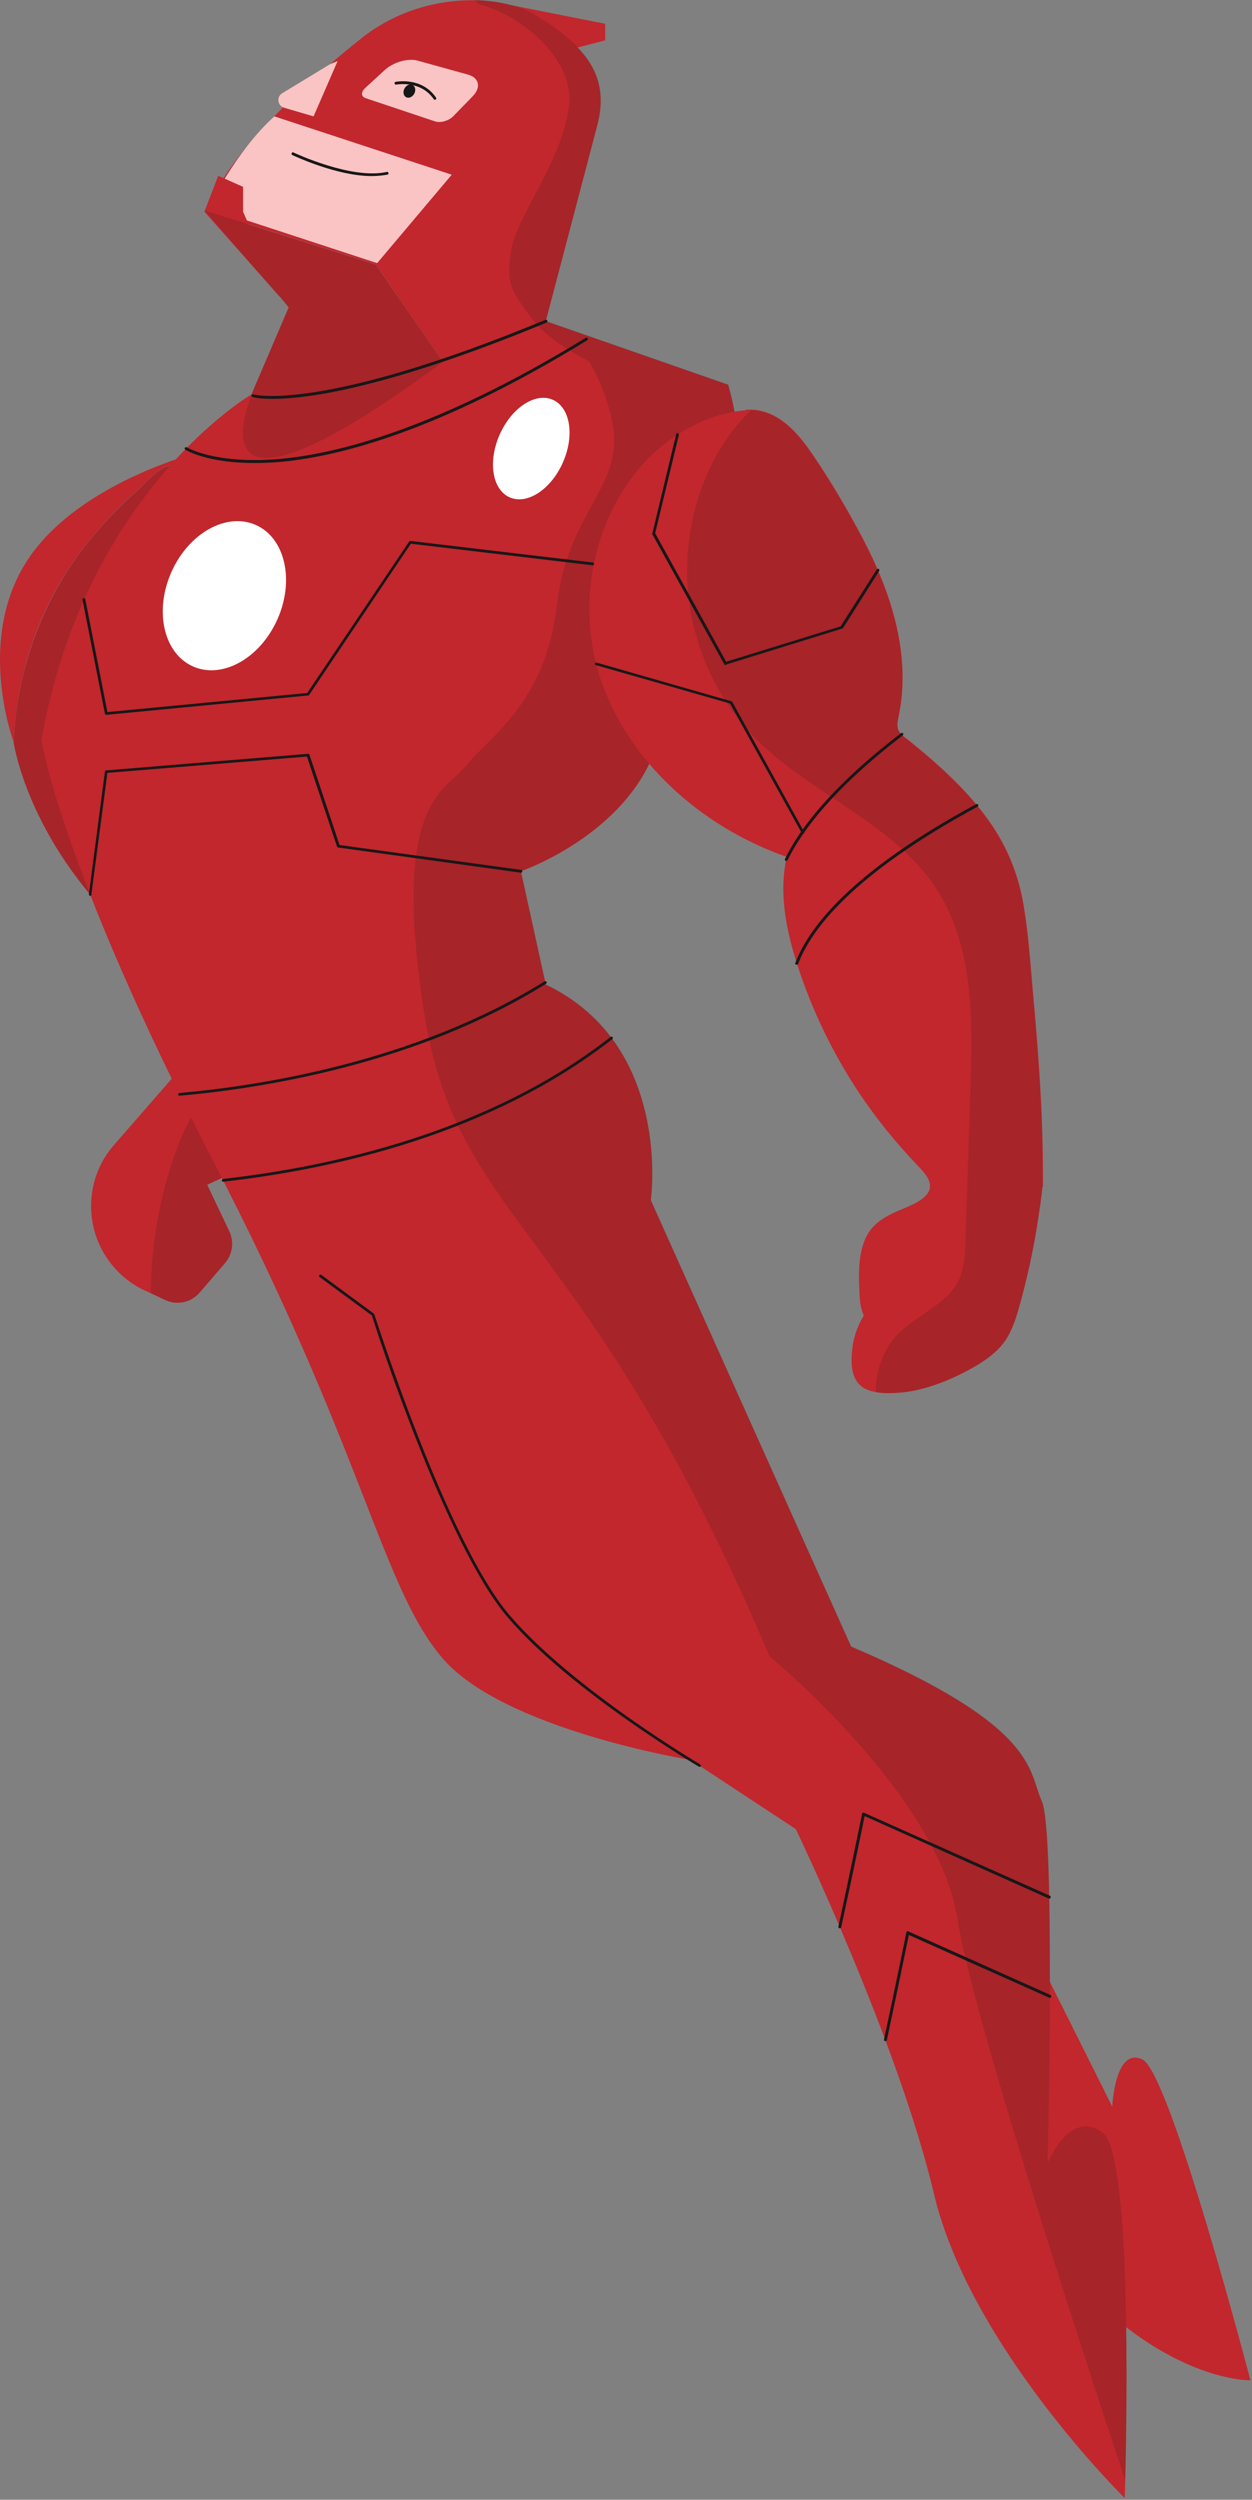 <svg width="435" height="868" viewBox="0 0 435 868" fill="none" xmlns="http://www.w3.org/2000/svg">
<rect x="0" y="0" width="435" height="868" fill="#808080" stroke="none"/>
<path d="M353.8 666.227L386.447 731.496C386.447 731.496 387.407 710.379 397.009 715.179C406.611 719.978 434.457 826.521 434.457 826.521C434.457 826.521 399.89 827.481 362.441 778.529C324.993 729.576 353.8 666.227 353.8 666.227Z" fill="#C1272D"/>
<path d="M72.076 226.039C69.771 219.608 67.466 213.081 65.45 206.554C62.281 196.284 59.689 185.342 61.801 174.687C62.473 171.328 65.258 162.593 60.169 161.634C56.328 160.866 50.375 167.873 47.878 170.08C39.428 177.663 31.651 186.014 25.218 195.42C12.639 213.657 5.629 235.542 4.765 257.714C4.093 255.89 -8.198 221.528 9.566 194.46C27.81 166.625 71.98 156.066 72.94 156.066C72.94 156.066 73.612 189.085 72.076 226.039Z" fill="#C1272D"/>
<path d="M72.076 226.04C69.868 279.791 63.146 341.894 43.174 323.176C9.567 291.502 4.766 257.907 4.766 257.907C4.766 257.907 4.766 257.907 4.766 257.811C5.63 235.735 12.735 213.85 25.218 195.517C31.651 186.11 39.429 177.76 47.879 170.177C50.376 167.969 56.233 160.962 60.17 161.73C65.259 162.69 62.378 171.425 61.802 174.784C59.785 185.439 62.282 196.285 65.451 206.651C67.467 213.082 69.772 219.609 72.076 226.04Z" fill="#C1272D"/>
<path opacity="0.15" d="M72.076 226.04C69.868 279.791 63.146 341.894 43.174 323.176C9.567 291.502 4.766 257.907 4.766 257.907C4.766 257.907 4.766 257.907 4.766 257.811C5.63 235.735 12.735 213.85 25.218 195.517C31.651 186.11 39.429 177.76 47.879 170.177C50.376 167.969 56.233 160.962 60.17 161.73C65.259 162.69 62.378 171.425 61.802 174.784C59.785 185.439 62.282 196.285 65.451 206.651C67.467 213.082 69.772 219.609 72.076 226.04Z" fill="#171717"/>
<path d="M71.981 411.387L79.663 427.513C81.391 431.16 80.815 435.479 78.223 438.551L69.293 448.917C66.316 452.277 61.515 453.332 57.386 451.413L52.489 449.109L50.184 448.053C38.854 442.678 31.652 431.352 31.652 418.778C31.652 411.003 34.437 403.421 39.622 397.565L64.3 369.25L73.038 377.505L96.947 399.965L71.981 411.387Z" fill="#C1272D"/>
<path opacity="0.15" d="M71.981 411.389L79.663 427.514C81.391 431.162 80.815 435.481 78.222 438.552L69.293 448.919C66.316 452.278 61.515 453.334 57.386 451.414L52.489 449.111C52.393 446.999 52.489 444.791 52.585 442.68C53.449 423.003 59.595 394.687 73.037 377.41L96.947 399.871L71.981 411.389Z" fill="#171717"/>
<path d="M153.884 125.644C111.251 140.521 94.159 137.93 88.013 135.434L100.304 106.735L73.898 74.004L130.551 91.857L153.884 125.644Z" fill="#C1272D"/>
<path d="M390.961 861.267C390.865 865.106 390.769 867.41 390.769 867.41C390.769 867.41 336.997 814.618 324.515 761.827C312.032 709.035 276.504 635.127 276.504 635.127L240.016 611.131C240.016 611.131 174.722 600.573 153.598 575.617C132.473 550.661 126.712 504.588 73.9 402.845C21.089 301.101 14.367 256.948 14.367 256.948C29.73 170.562 87.343 136.967 87.343 136.967L88.015 135.431C94.16 137.927 111.252 140.519 153.886 125.641L130.552 91.758L73.9 73.905L72.46 72.082C72.46 72.082 77.261 51.925 125.271 13.531C137.658 3.549 152.349 -0.099 164.736 0.093C173.282 0.189 180.868 2.205 185.861 5.276C202.088 15.259 212.362 25.337 207.465 43.67L189.605 111.531L193.734 112.971L229.838 125.545L252.979 133.608C270.263 194.078 228.014 259.348 228.014 259.348C217.451 290.063 180.963 302.541 180.963 302.541L189.605 341.894C233.775 363.011 226.093 416.762 226.093 416.762L295.708 571.777C361.003 599.613 357.162 614.971 361.963 625.529C366.764 636.087 363.883 751.269 363.883 751.269C363.883 751.269 371.565 732.072 383.087 740.71C393.074 748.101 391.537 836.983 390.961 861.267Z" fill="#C1272D"/>
<path d="M95.314 40.406L156.959 60.659L131.034 91.374L72.461 72.177C72.461 72.081 81.679 52.788 95.314 40.406Z" fill="#F9C4C3"/>
<path d="M84.462 73.525V64.886L75.82 61.047L71.019 73.525L97.329 103.184L84.462 73.525Z" fill="#C1272D"/>
<path d="M243.089 613.532C242.993 613.532 242.897 613.532 242.801 613.436C242.321 613.148 198.151 587.136 176.258 561.412C154.846 536.264 130.36 460.628 129.208 456.789L111.06 443.447C110.868 443.255 110.772 442.967 110.964 442.775C111.156 442.583 111.444 442.487 111.636 442.679L129.88 456.117C129.976 456.213 129.976 456.309 130.072 456.405C130.36 457.173 155.23 535.304 177.026 560.836C198.823 586.368 242.801 612.38 243.281 612.668C243.473 612.764 243.569 613.052 243.473 613.34C243.377 613.436 243.185 613.532 243.089 613.532Z" fill="#171717"/>
<path d="M114.71 22.267L98.098 32.345C95.986 33.593 96.37 36.76 98.77 37.432L108.949 40.408L117.302 21.211" fill="#F9C4C3"/>
<path d="M133.724 24.284L126.906 30.523C125.37 31.963 125.37 33.498 127.002 34.074L151.103 42.137C153.024 42.809 155.904 41.945 157.441 40.409L164.258 33.402C167.235 30.331 166.466 26.971 162.626 25.916L145.342 21.116C141.885 20.061 136.796 21.5 133.724 24.284Z" fill="#F9C4C3"/>
<path d="M151.103 34.649C150.911 34.649 150.815 34.553 150.719 34.457C146.11 27.738 137.756 29.369 137.66 29.369C137.372 29.465 137.18 29.273 137.084 28.986C136.988 28.698 137.18 28.506 137.468 28.41C137.564 28.41 146.494 26.586 151.487 33.881C151.679 34.073 151.583 34.361 151.391 34.553C151.295 34.649 151.199 34.649 151.103 34.649Z" fill="#171717"/>
<path d="M143.916 32.556C144.554 31.394 144.317 30.038 143.387 29.528C142.458 29.018 141.187 29.547 140.549 30.709C139.911 31.871 140.148 33.226 141.078 33.736C142.008 34.246 143.279 33.717 143.916 32.556Z" fill="#171717"/>
<path d="M177.223 1.727L210.254 8.254V14.013L200.652 16.508L177.223 1.727Z" fill="#C1272D"/>
<path d="M36.935 248.214C36.743 248.214 36.551 248.022 36.455 247.83L28.677 208.285C28.581 207.997 28.773 207.805 29.061 207.709C29.35 207.613 29.541 207.805 29.637 208.093L37.319 247.254L106.742 240.631L142.174 188.032C142.27 187.84 142.462 187.84 142.654 187.84L231.954 198.398C232.242 198.398 232.434 198.686 232.338 198.974C232.338 199.262 232.049 199.454 231.761 199.358L142.75 188.8L107.414 241.303C107.318 241.399 107.222 241.495 107.03 241.495L36.935 248.214C36.935 248.214 37.031 248.214 36.935 248.214Z" fill="#171717"/>
<path d="M31.363 311.082C31.075 311.082 30.883 310.794 30.883 310.506L36.452 267.889C36.452 267.697 36.644 267.505 36.932 267.505L107.027 261.746C107.219 261.746 107.411 261.842 107.507 262.034L117.973 293.421L181.059 302.06C181.347 302.06 181.539 302.348 181.443 302.636C181.443 302.923 181.155 303.115 180.867 303.019L117.493 294.285C117.301 294.285 117.205 294.093 117.109 293.997L106.643 262.706L37.316 268.369L31.747 310.602C31.843 310.89 31.555 311.082 31.363 311.082Z" fill="#171717"/>
<path d="M96.401 215.022C102.42 201.454 99.048 186.797 88.868 182.284C78.688 177.77 65.556 185.111 59.536 198.679C53.517 212.247 56.889 226.905 67.069 231.418C77.249 235.931 90.381 228.59 96.401 215.022Z" fill="white"/>
<path d="M195.558 160.627C199.707 151.274 198.159 141.515 192.099 138.829C186.04 136.142 177.764 141.546 173.614 150.898C169.465 160.251 171.014 170.01 177.073 172.696C183.133 175.382 191.409 169.979 195.558 160.627Z" fill="white"/>
<path d="M62.379 380.483C62.09 380.483 61.898 380.291 61.898 380.003C61.898 379.715 62.09 379.523 62.379 379.523C90.513 377.027 144.38 368.676 189.222 340.745C189.414 340.649 189.702 340.649 189.894 340.937C189.99 341.129 189.99 341.417 189.702 341.609C144.668 369.636 90.609 377.987 62.379 380.483Z" fill="#171717"/>
<path d="M77.55 410.334C77.262 410.334 77.07 410.142 77.07 409.95C77.07 409.662 77.262 409.47 77.454 409.374C115.575 405.055 169.922 393.057 212.171 360.038C212.363 359.846 212.651 359.942 212.844 360.134C213.036 360.326 212.94 360.614 212.748 360.806C170.402 393.921 115.863 406.015 77.55 410.334C77.55 410.334 77.646 410.334 77.55 410.334Z" fill="#171717"/>
<path d="M88.303 160.773C71.98 160.773 64.778 156.358 64.394 156.166C64.202 156.07 64.106 155.686 64.202 155.494C64.298 155.302 64.682 155.206 64.874 155.302C64.97 155.398 74.572 161.157 96.369 159.429C116.533 157.797 151.485 149.159 203.528 117.292C203.72 117.196 204.008 117.196 204.2 117.484C204.296 117.676 204.296 117.964 204.008 118.156C151.773 150.215 116.629 158.853 96.273 160.485C93.488 160.677 90.8 160.773 88.303 160.773Z" fill="#171717"/>
<path opacity="0.15" d="M390.963 861.27C373.871 809.726 337.767 699.056 332.678 666.325C325.956 623.132 267.384 575.14 267.384 575.14C204.01 425.404 158.88 425.404 147.357 351.496C135.835 277.588 154.559 275.188 162.241 265.589C169.922 255.991 189.607 243.993 193.447 210.398C197.288 176.804 217.453 169.125 212.652 146.089C210.827 137.45 207.755 130.635 204.586 125.452C203.242 124.78 201.993 124.012 200.745 123.34C194.6 119.789 188.55 115.757 184.325 109.998C177.412 100.4 175.876 98.672 177.604 86.962C179.332 75.348 195.848 55.287 197.768 36.09C199.209 21.501 183.365 6.335 166.85 1.536C166.082 1.344 165.505 0.48 164.833 0C173.379 0.096 180.965 2.112 185.958 5.183C202.185 15.166 212.46 25.244 207.563 43.577L189.703 111.438L193.831 112.878L229.935 125.452L253.077 133.515C270.36 193.985 228.111 259.254 228.111 259.254C217.549 289.97 181.061 302.448 181.061 302.448L189.703 341.801C233.872 362.918 226.191 416.669 226.191 416.669L295.806 571.684C361.1 599.52 357.259 614.877 362.06 625.436C366.861 635.994 363.981 751.176 363.981 751.176C363.981 751.176 371.662 731.979 383.185 740.617C393.075 748.104 391.539 836.986 390.963 861.27Z" fill="#171717"/>
<path d="M362.348 409.275C362.348 410.139 362.348 411.099 362.348 411.963C362.348 412.155 362.252 412.251 362.156 412.347C361.964 414.65 361.58 417.05 361.292 419.354C360.524 424.633 359.66 429.912 358.604 435.191C357.547 440.47 356.299 445.654 354.955 450.741C353.707 455.348 352.458 460.147 350.058 464.275C347.657 468.306 344.009 471.281 340.072 473.681C335.943 476.177 331.526 478.384 327.013 480.112C322.404 481.84 317.603 483.184 312.706 483.567C310.305 483.759 307.905 483.855 305.504 483.567C305.12 483.567 304.736 483.471 304.256 483.375C302.624 483.088 300.991 482.608 299.647 481.648C295.902 479.056 295.614 473.777 295.998 469.65C296.286 465.138 297.727 460.723 300.127 456.788C298.879 454.1 298.687 451.125 298.591 448.245C298.303 442.102 298.207 435.479 300.799 429.816C303.296 424.441 308.193 422.041 313.474 419.834C316.451 418.586 319.907 417.242 322.02 414.746C324.804 411.387 321.732 407.74 319.331 405.244C310.209 395.742 302.048 385.471 295.134 374.241C288.221 363.011 282.556 351.109 278.235 338.631C273.722 325.577 270.265 311.371 273.337 297.549C258.358 292.27 244.339 283.919 232.817 272.881C222.543 263.091 214.285 251.189 209.388 237.847C204.779 225.273 203.627 211.547 205.835 198.397C208.044 185.343 213.517 172.673 222.159 162.499C231.472 151.653 244.819 143.686 259.126 142.438C259.222 142.342 259.319 142.246 259.511 142.246C259.991 142.246 260.471 142.246 261.047 142.246C262.391 142.246 263.735 142.438 264.984 142.822C272.761 144.838 278.235 151.749 282.556 158.084C288.221 166.434 293.406 175.169 298.207 183.999C308.001 201.949 315.49 222.201 313.186 242.934C312.898 245.43 312.418 247.829 311.938 250.325C311.65 252.053 311.842 253.492 312.994 254.74C313.762 255.508 314.53 256.18 315.394 256.756C319.043 259.731 322.692 262.707 326.149 265.874C332.87 271.921 339.208 278.544 344.393 286.127C349.77 293.998 353.419 302.732 355.243 312.043C357.259 322.697 357.932 333.639 358.892 344.486C360.716 364.546 362.252 384.703 362.348 404.86C362.348 406.3 362.348 407.74 362.348 409.275Z" fill="#C1272D"/>
<path d="M273.143 298.991C273.047 298.991 273.047 298.991 272.951 298.895C272.759 298.799 272.567 298.511 272.759 298.223C279.385 284.689 292.924 270.003 313.089 254.55C313.281 254.358 313.569 254.454 313.761 254.646C313.953 254.838 313.857 255.126 313.665 255.318C293.692 270.675 280.249 285.265 273.623 298.703C273.431 298.895 273.239 298.991 273.143 298.991Z" fill="#171717"/>
<path d="M276.793 334.984C276.697 334.984 276.697 334.984 276.601 334.984C276.313 334.888 276.217 334.6 276.313 334.409C280.922 322.218 295.614 302.734 339.207 279.217C339.399 279.121 339.687 279.217 339.879 279.409C339.975 279.601 339.879 279.889 339.687 280.081C296.382 303.501 281.787 322.698 277.274 334.792C277.178 334.792 276.985 334.984 276.793 334.984Z" fill="#171717"/>
<path d="M252.019 230.937C251.827 230.937 251.731 230.841 251.635 230.649L226.67 185.537C226.574 185.441 226.574 185.345 226.67 185.153L234.927 150.79C235.023 150.502 235.215 150.406 235.503 150.406C235.792 150.502 235.887 150.694 235.887 150.982L227.63 185.153L252.307 229.785L292.059 217.499L304.638 197.727C304.734 197.535 305.118 197.439 305.31 197.535C305.502 197.631 305.598 198.015 305.502 198.207L292.924 218.075C292.828 218.171 292.732 218.267 292.635 218.267L252.307 230.745C252.115 230.937 252.115 230.937 252.019 230.937Z" fill="#171717"/>
<path d="M278.904 289.49C278.712 289.49 278.616 289.394 278.52 289.202L253.65 244.281L206.984 230.939C206.696 230.843 206.6 230.555 206.696 230.363C206.792 230.075 206.984 229.979 207.272 230.075L254.13 243.513C254.226 243.513 254.322 243.609 254.419 243.705L279.384 288.818C279.48 289.01 279.384 289.298 279.192 289.49C279.096 289.49 279 289.49 278.904 289.49Z" fill="#171717"/>
<path opacity="0.15" d="M362.349 409.279C362.349 410.143 362.349 411.102 362.349 411.966C362.349 412.158 362.253 412.254 362.157 412.35C361.965 414.654 361.581 417.053 361.293 419.357C360.525 424.636 359.66 429.915 358.604 435.195C357.548 440.474 356.3 445.657 354.955 450.744C353.707 455.351 352.459 460.151 350.058 464.278C347.658 468.309 344.009 471.285 340.072 473.684C335.943 476.18 331.526 478.388 327.014 480.115C322.405 481.843 317.603 483.187 312.706 483.571C310.306 483.763 307.905 483.859 305.505 483.571C305.121 483.571 304.737 483.475 304.256 483.379C304.352 475.892 306.849 468.501 312.13 463.126C318.756 456.407 329.126 452.952 333.159 444.409C335.079 440.282 335.271 435.674 335.463 431.163C336.039 413.31 336.615 395.553 337.192 377.7C337.96 354.088 338.344 328.748 325.477 308.783C310.498 285.65 281.692 275.86 262.392 256.279C246.836 240.442 238.098 218.173 238.771 196.001C239.443 174.596 247.604 155.303 260.951 142.441C262.296 142.441 263.64 142.633 264.888 143.017C272.666 145.033 278.139 151.944 282.46 158.279C288.125 166.63 293.31 175.364 298.111 184.195C307.905 202.144 315.395 222.397 313.091 243.129C312.802 245.625 312.322 248.024 311.842 250.52C311.554 252.248 311.746 253.688 312.898 254.935C313.666 255.703 314.435 256.375 315.299 256.951C318.948 259.927 322.597 262.902 326.053 266.07C332.775 272.117 339.112 278.74 344.297 286.322C349.674 294.193 353.323 302.928 355.147 312.238C357.164 322.893 357.836 333.835 358.796 344.681C360.621 364.742 362.157 384.899 362.253 405.055C362.349 406.303 362.349 407.743 362.349 409.279Z" fill="#171717"/>
<path d="M129.111 61.138C117.012 61.138 102.225 54.131 101.553 53.843C101.361 53.747 101.169 53.459 101.361 53.171C101.457 52.883 101.745 52.787 102.033 52.979C102.225 53.075 122.197 62.481 134.392 59.698C134.68 59.602 134.872 59.794 134.968 60.082C135.064 60.37 134.872 60.562 134.584 60.658C132.855 60.946 131.031 61.138 129.111 61.138Z" fill="#171717"/>
<path d="M291.773 669.584C291.485 669.584 291.293 669.392 291.293 669.104V669.008C295.422 650.003 299.455 629.943 299.551 629.751C299.551 629.655 299.647 629.463 299.839 629.463C299.935 629.367 300.127 629.367 300.223 629.463L364.749 658.258C365.037 658.354 365.133 658.642 365.037 658.93C364.941 659.218 364.653 659.314 364.365 659.218L300.415 630.614C299.743 634.07 295.998 652.115 292.253 669.296C292.253 669.392 292.061 669.584 291.773 669.584Z" fill="#171717"/>
<path d="M307.617 708.748C307.329 708.748 307.137 708.556 307.137 708.268V708.172C311.074 689.839 314.915 671.122 314.915 670.93C314.915 670.834 315.011 670.642 315.203 670.642C315.299 670.546 315.491 670.546 315.587 670.642L364.941 692.719C365.23 692.815 365.325 693.103 365.229 693.391C365.133 693.679 364.845 693.775 364.557 693.679L315.779 671.89C315.106 675.154 311.65 691.951 308.097 708.556C308.001 708.652 307.809 708.748 307.617 708.748Z" fill="#171717"/>
<path opacity="0.15" d="M153.886 125.643C68.139 188.8 84.462 144.647 88.015 135.433L100.306 106.734L71.019 73.043L130.553 91.856L153.886 125.643Z" fill="#171717"/>
<path d="M94.736 138.503C90.031 138.503 88.014 137.927 87.726 137.831C87.438 137.735 87.342 137.447 87.438 137.255C87.534 136.967 87.726 136.871 88.014 136.967C88.206 137.063 111.923 143.206 189.508 111.052C189.796 110.956 189.989 111.052 190.181 111.34C190.277 111.628 190.181 111.819 189.892 112.011C134.104 135.048 106.354 138.503 94.736 138.503Z" fill="#171717"/>
</svg>
